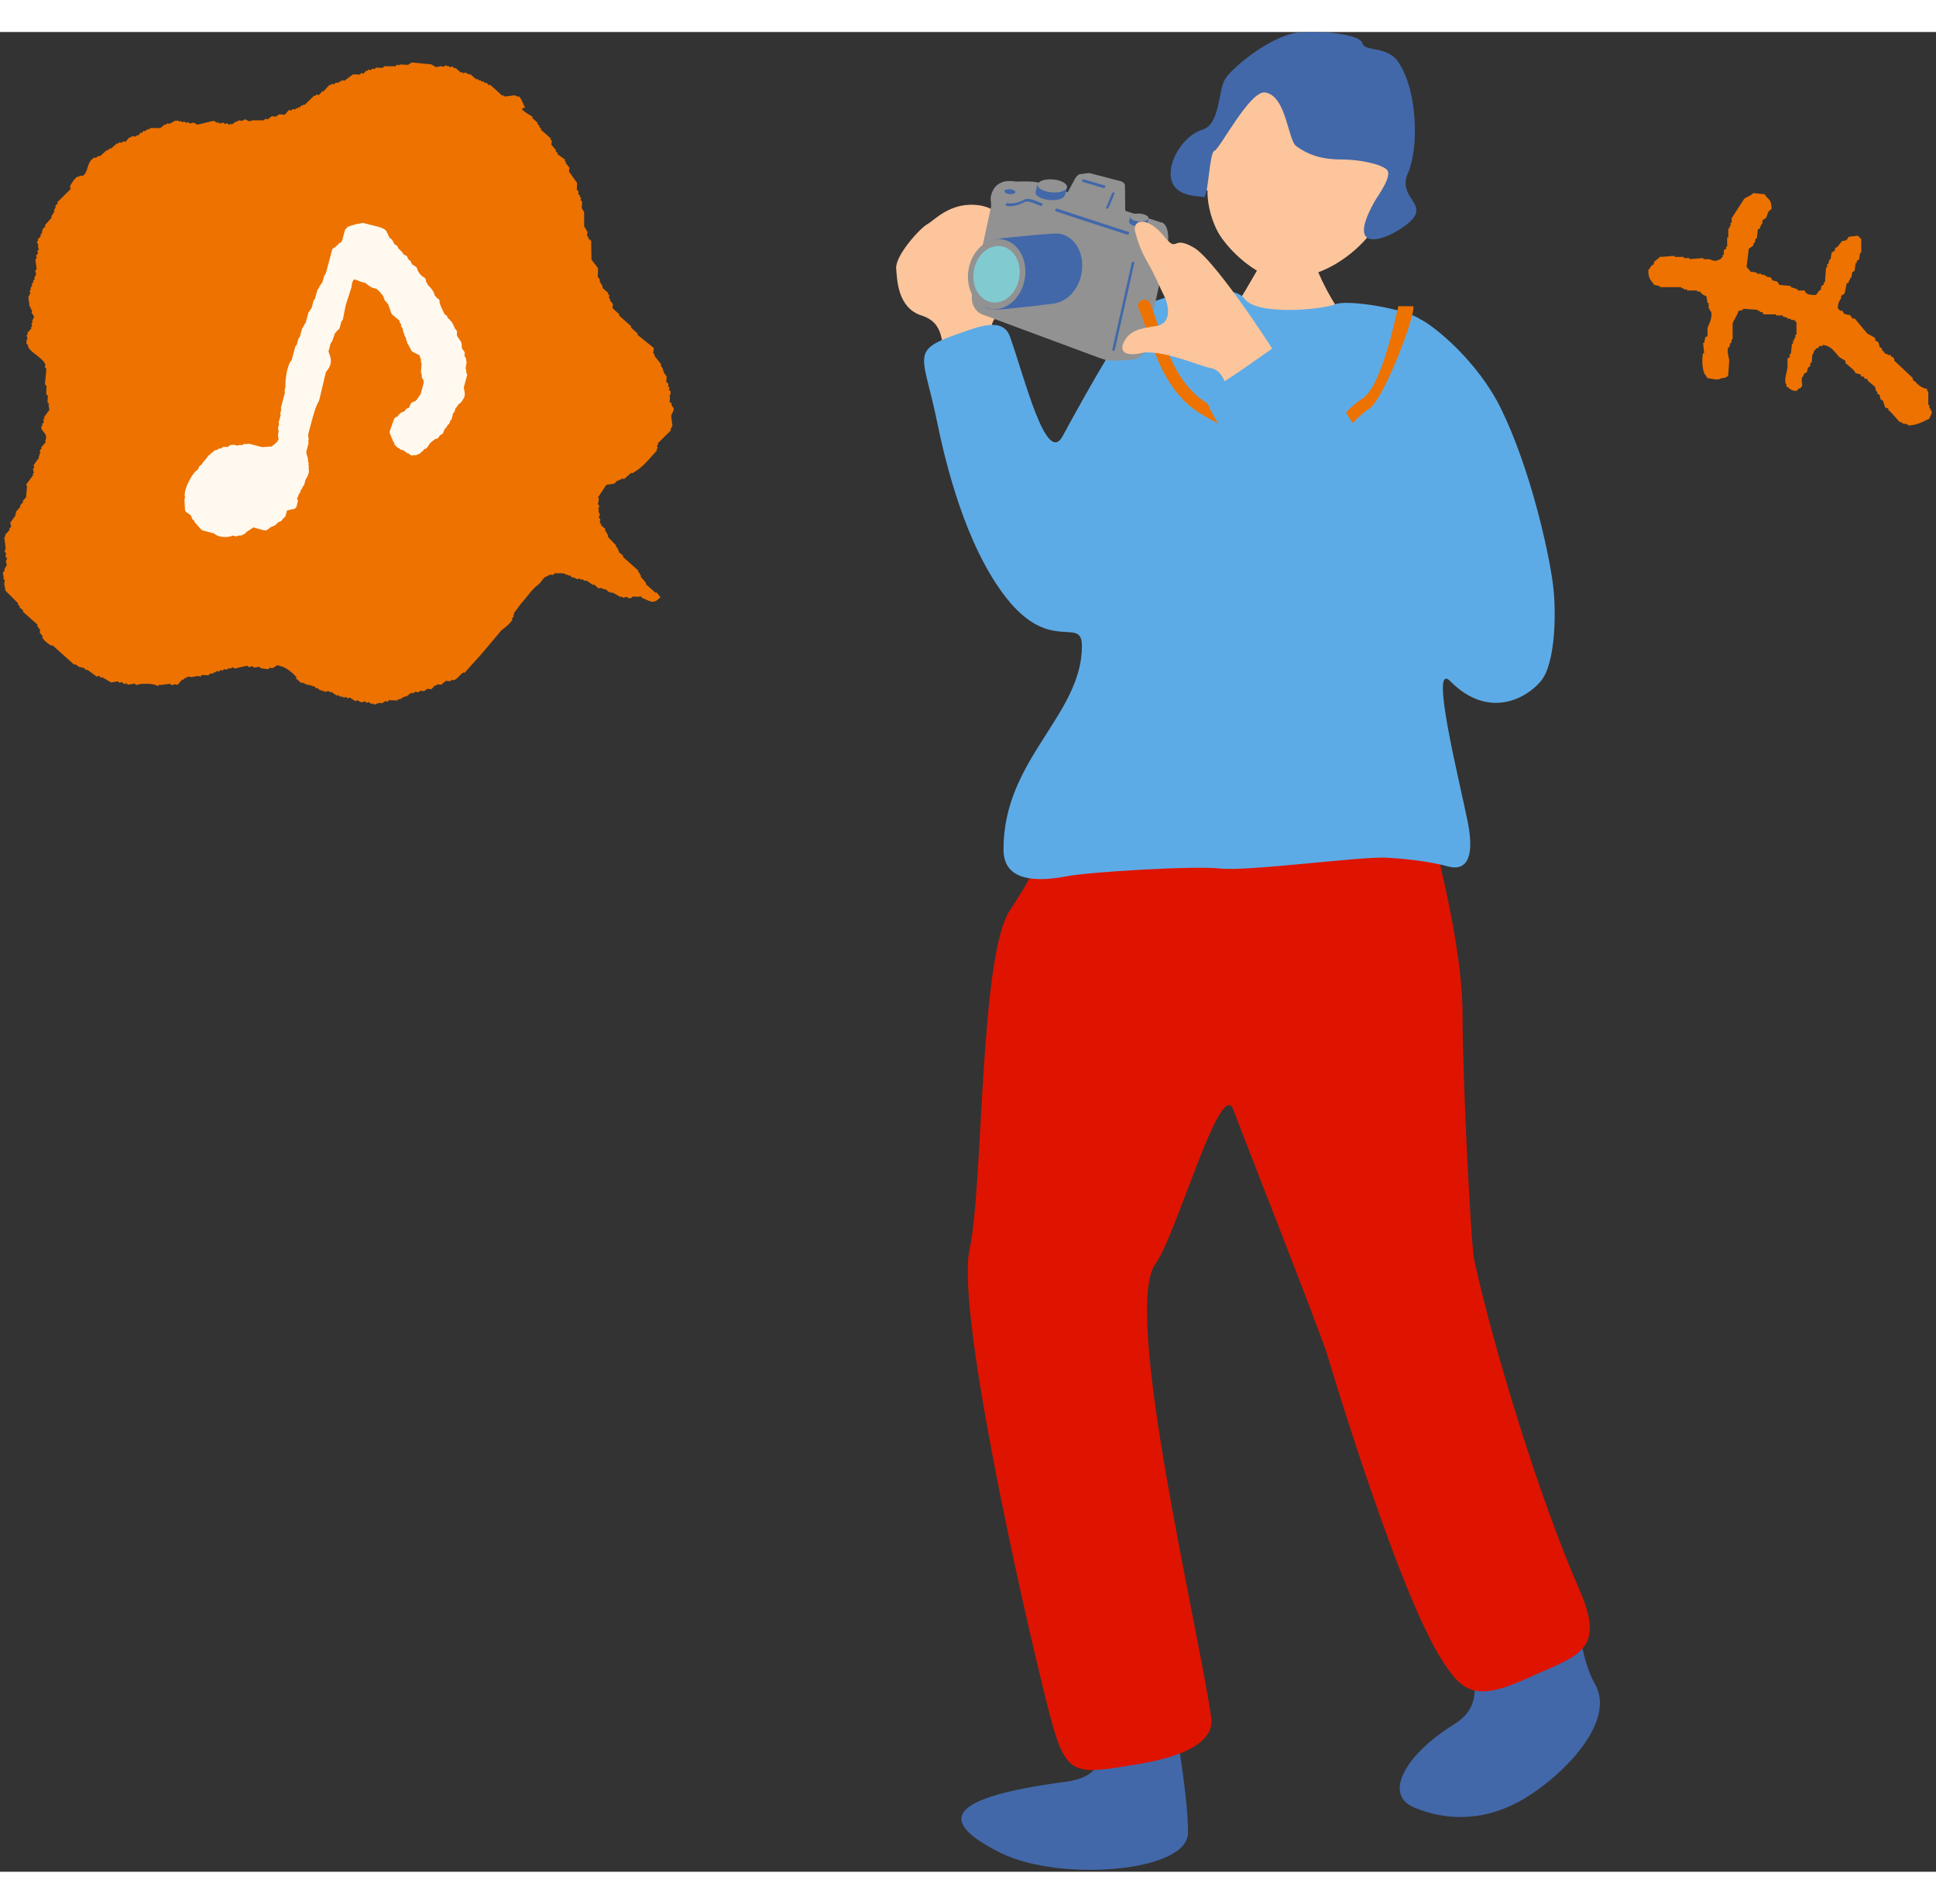 <?xml version="1.0" encoding="UTF-8"?>
<svg id="_レイヤー_1" data-name="レイヤー_1" xmlns="http://www.w3.org/2000/svg" width="121" height="119" version="1.1" viewBox="0 0 121 115">
  <rect x="0" y="0" width="121" height="115" fill="#333333" stroke="none"/>
  <!-- Generator: Adobe Illustrator 29.8.2, SVG Export Plug-In . SVG Version: 2.1.1 Build 3)  -->
  <defs>
    <style>
      .st0 {
        fill: #4268a9;
      }

      .st1 {
        fill: #de1400;
      }

      .st2 {
        fill: #929292;
      }

      .st3 {
        fill: #fff9ef;
      }

      .st4 {
        fill: #ed7200;
      }

      .st5 {
        fill: #5dabe6;
      }

      .st6 {
        fill: #fdc59c;
      }

      .st7 {
        fill: #81cad0;
      }

      #anim1 {
        animation: anim1 1.3s linear infinite;
        transform-origin: 40% 30%;
        }
      @keyframes anim1 {
        0% {transform: rotate(0deg);}
        50% {transform: rotate(10deg);}
      }
      #anim2 {
        animation: anim2 1.5s linear infinite;
      }
      @keyframes anim2 {
        1% {opacity: 1}
        3% {opacity: 0}
        7% {opacity: 0}
        8% {opacity: 1}
        11%{opacity: 1}
        14%{opacity: 0}
        18%{opacity: 0}
        70%{opacity: 1}
      }
    </style>
  </defs>
  <g>
    <path class="st6" d="M61.55,22.18c2.05-.94.72-3.12.46-3.72-.26-.61,2.17-2.38,1.82-3.84-.35-1.46-.78-3.5-2.59-3.78-1.81-.28-2.83.93-3.29,1.18-.46.25-2,1.96-1.94,2.76.06.79.12,2.47,1.58,2.94,1.47.47,1.25,1.72,1.5,3.14.24,1.39-.14,2.52,2.46,1.33Z"/>
    <path class="st0" d="M66.56,109.38s.02,0,.03,0c4.35-.6.72-4.47,2.61-8.34,0,0,2.37-1.93,3.08-.3.54,1.24,1.43,6.05,1.8,9.35.12,1.03.18,1.92.17,2.5-.05,2.45-8.04,3.05-11.69,1.24-4.19-2.08-3.18-3.49,4-4.45Z"/>
    <path class="st0" d="M90.83,105.81s.05-.03.08-.05c2.87-1.75-.01-5.26-.37-7.81-.68-4.89,4.13-5.57,5.61-3.01,1.2,2.08,2.24,3.83,2.8,6.29.18.78.41,1.47.73,2.03,1.33,2.29-1.82,5.57-4.3,7.1-2.49,1.53-4.97,1.48-7,.62-2.02-.86-.38-3.42,2.45-5.16Z"/>
    <path class="st1" d="M68.45,44.87c-3.01,1.55-.78,3.21-5.33,10.03-1.91,2.86-1.66,17.34-2.52,21.18-.86,3.87,3.32,22.38,4.83,28.4,1.17,4.66,1.48,4.48,5.67,3.8,3.59-.59,4.78-1.7,4.6-2.92-.86-5.97-5.59-25.58-3.47-28.38,1.25-1.66,4.09-11.81,4.87-9.58.32.93,5.38,13.72,5.87,15.34.53,1.78,4.44,14.61,7.03,18.83,1.35,2.2,2.17,2.84,5.47,1.33,3.08-1.41,4.96-1.64,3.24-5.54-2.53-5.75-5.41-15.29-6.57-20.59-.2-.89-.73-11.2-.73-15.35,0-5.36-2.69-14.49-3.09-15.14-.75-1.22-16.05-3.39-19.86-1.42Z"/>
    <path class="st6" d="M81.74,12.33c-.16,0-2.21.13-2.41.11-.08.35-.35,1.63-.55,2.06-.2.43-1.65,2.87-1.84,3.08,2.25,2.09,5.42,1.85,6.97,0-.41-.22-1.64-2.55-1.8-3.4-.12-.62-.36-1.61-.36-1.85Z"/>
    <path class="st6" d="M86.68,10.45c1.29-3.64,1.35-8.43-3.21-9.73-4.56-1.3-7.32,3.03-8.15,6.8-.15-.27-.87-.53-1.04.08-.08.28-.09.85.14,1.36.27.59.82.77,1.05.96-.02,1,.33,2.01.67,2.62.5.88,1.89,2.34,3.37,2.81,1.18.37,2.96-.25,3.97-.85.95-.57,1.59-1.19,2.12-1.82.29-.04.81.05,1.36-.3.48-.3,1.04-1.33.85-1.65-.3-.5-.96-.36-1.12-.27Z"/>
    <path class="st0" d="M85.14.66c-.23-.48-2.15-.74-3.86-.64-1.71.1-4.18,2.13-4.68,2.87-.5.74-.3,2.87-1.46,3.22s-2.21,2.01-1.93,3.12c.27,1.11,1.7,1,2.01,1.09.31.09.35-2.79.68-2.89s2.23-3.81,3.18-3.65c1.33.23,1.41,2.99,1.94,3.36.69.49,1.45.83,2.88.83.99,0,2.35.26,2.76.62.42.36-.51,1.59-.75,2.01-2.13,3.78,1.46,2.13,2.36,1.11.9-1.02-.94-1.4-.27-2.9.65-1.44.65-5.04-.59-6.91-.72-1.09-2.15-.61-2.28-1.24Z"/>
    <path class="st5" d="M88.73,17.93c-1.05-.67-4.56-1.22-5.28-.91-.72.32-4.89.74-5.67-.35-.78-1.1-5.23-.32-6.45.6-.76.58-3.19,4.8-4.92,8-1.02,1.88-2.38-3.69-3.28-6.21-.44-1.25-1.91-.66-3.09-.25-3.23,1.12-2.35,1.26-1.48,5.52.54,2.65,1.78,7.76,4.3,11,2.79,3.59,4.76,1.13,4.76,3.05,0,4.32-4.9,7.07-4.9,12.68,0,.72.14,2.45,3.97,1.71,1.32-.26,7.94-.67,9.59-.48,1.65.19,8.8-.76,10.32-.68,1.52.08,2.92.28,3.91.55.99.27,1.72-.3,1.22-2.8-.5-2.5-2.42-10.13-1.09-8.78,2.37,2.39,4.73,1.11,5.66,0,.95-1.13.97-4.47.76-6.05-.27-2.1-1.41-7.22-3.24-10.97-1.46-3-4.26-5.25-5.08-5.62Z"/>
    <g>
      <path class="st2" d="M72.59,11.91l-7.66-2.48s-.06-.02-.09-.03c-.32-.08-.84-.06-1.17-.05-.05,0-.24,0-.3-.02-.19-.02-.34-.02-.51,0-.09.01-.24.06-.34.11-.16.08-.29.19-.37.31-.14.2-.3.58-.21.91.01.05,0,.14,0,.26l-1.18,5.47c-.11.52.17,1.09.62,1.26l7.41,2.75s.08.02.12.03c.29.16.98.12,1.44.08.38-.03.67-.02.89-.19.18-.12.31-.32.36-.57l1.36-6.33c.11-.52.09-1.36-.37-1.53Z"/>
      <g>
        <path class="st0" d="M65.48,10.49c.5.07.97-.04,1.06-.26s-.24-.45-.74-.52c-.5-.07-.97.04-1.06.26s.24.45.74.52Z"/>
        <path class="st0" d="M66.55,10.2c.04-.09.19-.42.11-.61-.1-.24-1.48-.37-1.74-.17-.13.1-.18.6-.19.63-.01.11,1.77.26,1.82.14Z"/>
        <path class="st2" d="M65.61,10.01c.5.07.97-.04,1.06-.26s-.24-.45-.74-.52c-.5-.07-.97.04-1.06.26s.24.45.74.52Z"/>
      </g>
      <path class="st0" d="M69.58,19.93h0s-.07-.04-.06-.09c.09-.4.29-1.3.51-2.27.27-1.2.58-2.57.7-3.13,0-.05.05-.08.1-.08.05,0,.07.04.06.09-.12.57-.43,1.93-.7,3.13-.22.97-.42,1.87-.51,2.27-.01.05-.05.08-.1.08Z"/>
      <path class="st0" d="M70.47,12.67s-.02,0-.02,0c-.59-.19-3.86-1.25-4.46-1.46-.04-.01-.06-.06-.03-.11.02-.04.07-.07.11-.06.61.2,3.87,1.27,4.46,1.46.04.01.06.06.04.1-.02.04-.06.06-.09.06Z"/>
      <g>
        <path class="st0" d="M71.03,12.14c.31.05.6-.03.66-.16s-.15-.28-.46-.32c-.31-.05-.6.03-.66.16-.06.13.15.28.46.32Z"/>
        <path class="st0" d="M71.7,11.95c.03-.06.12-.26.07-.38-.06-.15-.92-.23-1.08-.1-.08.06-.11.37-.12.39,0,.07,1.1.16,1.13.09Z"/>
        <path class="st2" d="M71.11,11.84c.31.05.6-.03.66-.16.06-.13-.15-.28-.46-.32s-.6.03-.66.16c-.06.13.15.28.46.32Z"/>
      </g>
      <path class="st0" d="M63.06,10.13c.19.03.36-.02.4-.1.03-.08-.09-.17-.28-.2-.19-.03-.36.02-.4.1-.03.08.09.17.28.2Z"/>
      <path class="st0" d="M63.12,10.89c-.08,0-.15,0-.22-.03-.04-.01-.06-.06-.04-.1.02-.05.07-.07.11-.06.26.07.81-.07.98-.19.26-.18.64-.02.98.12.07.03.13.06.19.08.04.01.05.06.03.11-.02.04-.07.07-.12.05-.06-.02-.13-.05-.2-.08-.27-.11-.64-.27-.82-.15-.17.12-.59.25-.92.25Z"/>
      <path class="st2" d="M70.09,9.34l-1.99-.52s-.02,0-.02,0c-.08-.01-.46.06-.58.07-.1.01-.25.14-.33.32l-.6,1.1c-.06.14.17.31.31.36l2.51.89s.03,0,.04.01c.11.06.36.04.52.03.14-.01.24,0,.3-.07.05-.04.09-.11.08-.2l-.02-1.73c0-.11-.11-.23-.25-.27Z"/>
      <path class="st0" d="M69.2,11.05s-.01,0-.02,0c-.04-.01-.06-.06-.04-.1.07-.15.16-.38.26-.62l.1-.25s.07-.07.11-.06c.04.01.06.06.04.1l-.1.25c-.1.24-.19.47-.26.62-.02.04-.06.06-.09.06Z"/>
      <path class="st0" d="M68.99,9.76s-.01,0-.02,0c-.15-.04-.38-.11-.62-.19-.25-.07-.5-.15-.68-.2-.04-.01-.06-.06-.04-.1.02-.04.07-.07.11-.06.18.05.43.13.68.2.24.07.48.15.62.18.04.01.06.06.04.1-.02.04-.06.06-.09.06Z"/>
      <g>
        <path class="st0" d="M67.64,14.44c-.07-1.03-.72-1.78-1.53-1.84-.01,0-.12,0-.24,0-.37.02-1.15.08-1.78.15-.73.07-1.91.14-2.26.35-1,.6-1.11,3.91-.12,4.18.54.15,1.4,0,2.03-.06.75-.06,1.63-.19,2-.23.08,0,.17-.02.24-.04.99-.19,1.73-1.31,1.65-2.5Z"/>
        <path class="st2" d="M64.08,14.8c.08,1.2-.66,2.32-1.65,2.5-.99.19-1.85-.63-1.93-1.82-.08-1.2.66-2.32,1.65-2.5.99-.19,1.85.63,1.93,1.82Z"/>
        <path class="st7" d="M63.73,14.87c.06.97-.53,1.87-1.33,2.02-.8.15-1.5-.51-1.56-1.47-.06-.97.53-1.87,1.33-2.02.8-.15,1.5.51,1.56,1.47Z"/>
      </g>
    </g>
    <path class="st4" d="M80.53,26.62c-1.15-.17-2.38-.92-3.66-1.69-.5-.31-1.03-.62-1.57-.92-2.2-1.21-2.95-3.4-3.62-5.34-.17-.49-.33-.97-.51-1.41-.08-.19.01-.42.21-.5.2-.08.42.01.5.21.19.45.36.94.53,1.45.62,1.81,1.33,3.86,3.26,4.92.55.3,1.08.62,1.59.93,1.85,1.12,3.44,2.08,4.67,1.37.98-.57,1.48-1.1,1.96-1.61.38-.4.73-.78,1.27-1.12,1.29-.83,2.2-5.78,2.24-5.77h.88c.46-.19-1.71,5.77-2.71,6.41-.46.3-.77.62-1.13,1-.49.52-1.05,1.12-2.13,1.74-.57.33-1.17.41-1.79.32Z"/>
    <path class="st6" d="M80.5,21.43c-.4-.85-4.47-7.12-5.88-7.95-1.41-.83-.97.39-1.85-.69-1.1-1.35-1.99-1.02-1.83-.35.32,1.31.74,1.83,1.09,2.52.27.53.47,1.02.74,1.56.26.51.52,1.71-.52,1.86-1.04.15-1.6.29-1.97.93-.37.63,0,1.04,1.23.72,1.51-.06,3.32.81,4.17.98.85.17.9,1.18,1.42,2.02.96,1.56,3.8-.74,3.4-1.59Z"/>
    <path class="st5" d="M80.54,19.06c-1.01.71-3.73,2.67-4.6,3.13-.86.46-.56,1.03.32,2.51.88,1.49,5.61,7.36,7.14,8.92,1.53,1.56,4.09,4.53,6.17,3.97,3.5-.93,2.59-4.52,1.96-5.52-.98-1.56-4.15-4.44-5.85-6.12-1.71-1.68-4.14-7.58-5.13-6.89Z"/>
  </g>
  <path id="anim2" class="st4" d="M103.8,14.02c-.14.12-.29.24-.43.36v.14s-.1.05-.14.07c-.08.09-.12.21-.21.29,0,.6.15.57.36.93.12.02.24.05.36.07v.07h1.35v.07h.14v.07h.21v.07h.64v.07h.21v.07c.13.1.16.16.36.21.02.14.05.29.07.43h.07v.36h.07v.14h.07c.14.4-.14.84-.21,1.07v.5s-.1.05-.14.07c-.02.12-.05.24-.07.36h-.07c.02.21.05.43.07.64h-.07c-.1.38-.03,1.18.14,1.35.05.07.1.14.14.21.25.02.67.17.86,0,.31-.02.24-.04.43-.14.02-.33.05-.67.07-1-.03-.12-.15-.55-.07-.78h.07c.02-.1.05-.19.07-.29h.07v-.21h.07v-1c.09-.27.29-.48.36-.78.1-.02.19-.05.29-.07v-.07c.31.02.62.05.93.07v.07h.14v.07h.14s.05.1.07.14h.78v.07h.43v.07c.1.02.19.05.29.07v.07h.21v.07h.21s.07.11.14.14v.78h-.07v.21h-.07v.14h-.07v.21h-.07c-.02.21-.05.43-.07.64h-.07v.21s-.1.05-.14.07v.5c0,.31-.27.92-.07,1.14v.14h.07c.06.08.39.36.64.21v-.07c.5-.14.14-.4.29-.78h.07v-.14c.07-.05.14-.1.21-.14.02-.1.05-.19.07-.29.05-.02.1-.05.14-.07v-.21h.07c.09-.26-.02-.45.14-.64.05-.18.04-.12.14-.21v-.07h.14s.05-.1.07-.14h.21v-.07c.6.07.74.46,1.07.78.12.07.24.14.36.21v.14c.17.14.33.29.5.43.05.07.1.14.14.21.1.02.19.05.29.07.02.05.05.1.07.14h.14s.05.1.07.14h.14s.05.1.07.14c.14.12.29.24.43.36.02.1.05.19.07.29h.07v.14s.1.05.14.07c.02.1.05.19.07.29.05.02.1.05.14.07.05.14.1.29.14.43.07.02.14.05.21.07v.14h.07c.21.24.43.48.64.71h.14v.07c.12.02.24.05.36.07v.07c.59-.02.95-.24,1.35-.43.04-.17.19-.32.14-.5h-.07v-.14h-.07v-.21h-.07v-.86h-.07v-.14c-.36-.08-.58-.26-.78-.5h-.07c-.02-.07-.05-.14-.07-.21-.38-.36-.76-.71-1.14-1.07v-.14c-.07-.05-.14-.1-.21-.14v-.07h-.21v-.07h-.14c-.05-.07-.1-.14-.14-.21h-.07v-.14s-.1-.05-.14-.07c-.02-.1-.05-.19-.07-.29-.07-.05-.14-.1-.21-.14v-.14c-.17-.1-.33-.19-.5-.29-.26-.31-.52-.62-.78-.93h-.14c-.05-.07-.1-.14-.14-.21-.12-.02-.24-.05-.36-.07-.05-.07-.1-.14-.14-.21h-.14s-.05-.09-.14-.14c.02-.4.08-.4.21-.64v-.14c.07-.05.14-.1.21-.14.05-.21.1-.43.14-.64.05-.02.1-.05.14-.07v-.14h.07v-.14h.07c.02-.12.05-.24.07-.36.05-.02.1-.05.14-.07.02-.17.05-.33.07-.5h.07v-.14s.1-.05.14-.07c.02-.14.05-.29.07-.43h.07v-.86s-.18-.15-.21-.21c-.19.02-.38.05-.57.07-.05.07-.1.14-.14.21-.1.02-.19.05-.29.07-.1.12-.19.24-.29.36-.05.02-.1.05-.14.07v.14c-.07.05-.14.1-.21.14-.02.14-.05.29-.07.43h-.07c-.02.1-.05.19-.07.29h-.07v.21h-.07c-.02.31-.05.62-.07.93h-.07v.14s-.1.05-.14.07c-.02.1-.05.19-.07.29h-.07c-.07.1-.14.19-.21.29-.3,0-.47-.01-.64-.14-.02-.05-.05-.1-.07-.14h-.43v-.07c-.14-.05-.29-.1-.43-.14v-.07c-.24-.02-.48-.05-.71-.07-.05-.07-.1-.14-.14-.21-.1-.02-.19-.05-.29-.07-.05-.07-.1-.14-.14-.21h-.21v-.07h-.14v-.07h-.21v-.07h-.29v-.07c-.14-.02-.29-.05-.43-.07v-.07c-.11-.07-.12-.14-.21-.21.05-.38.1-.76.14-1.14.1-.07.19-.14.29-.21v-.14h.07c.02-.1.05-.19.07-.29h.07c.02-.19.05-.38.07-.57.05-.02.1-.05.14-.07v-.14h.07v-.14h.07v-.21c.07-.05.14-.1.21-.14.17-.26.05-.38.36-.57,0-.68-.2-.54-.43-.93-.24-.02-.48-.05-.71-.07-.15.18-.38.21-.57.36-.26.4-.52.81-.78,1.21v.29h-.07v.21h-.07v.14h-.07v.57h-.07v.57h-.07v.14s-.1.05-.14.07v.29h-.07v.14s-.1.06-.14.14c-.4.16-.32.12-.71,0h-.36v-.07c-.29.02-.57.05-.86.07v-.07h-.36v-.07h-.57v-.07c-.29.02-.57.05-.86.07Z"/>
  <g id="anim1">
    <path class="st4" d="M32.61,4.8c.14.23.6.42.69.52l-.04.05.35.31-.04.05.15.13-.04.05.15.13-.04.05.64.57-.04.05.1.09c-.01.08-.02.16-.03.24.1.12.2.24.3.36l-.04.05.15.13-.04.05c.16.12.33.23.49.35l-.04.05.1.09-.04.05c.08.1.17.21.25.31-.01.08-.02.16-.03.24.17.24.34.48.51.72,0,.14-.02.28-.02.42l.1.09v.19s.08.06.11.09l-.04.05.1.09s-.03.1-.04.14l.1.09c0,.14-.02.28-.02.42.05.08.1.15.15.23,0,.3,0,.59,0,.89.07.12.14.24.21.36-.01.08-.02.16-.03.24l.1.09-.04.05.2.18c0,.39.01.78.02,1.17.14.18.27.36.41.54,0,.17-.01.34-.02.52.05.08.1.15.15.23l-.04.05c.07.12.14.24.21.36l-.04.05.39.35-.04.05.1.09s-.03.1-.04.14l.1.09-.04.05c.07.09.14.18.2.27-.01.08-.02.16-.03.24l.44.4-.04.05.79.71-.04.05.44.4-.04.05c.34.28.69.56,1.03.83,0,.11-.02.22-.03.33l.1.09-.04.05c.15.19.3.39.45.58l-.04.05c.05.08.1.15.15.23l-.04.05.1.09-.04.05c.07.09.14.18.2.27,0,.11-.02.22-.03.33l.15.13s-.03.1-.04.14l.1.09s-.03.1-.04.14l.1.09v.19s-.05.07-.08.1l.05.04c0,.11-.02.22-.03.33l.15.13-.04.05c.05.08.1.15.15.23.03.13-.14.34-.16.48.03.2.05.4.08.6-.04.08-.08.16-.13.24l.05.04c-.28.28-.56.56-.85.84l.05.04-.09.1s.04.09.05.14l-.09.1.05.04-.53.59c-.38.42-.64.63-1.03.85l-.05-.04c-.15.13-.3.27-.45.4-.05-.01-.1-.03-.14-.04l-.09.1-.05-.04-.09.1-.05-.04-.18.2s-.45.08-.51.08c-.17.26-.35.52-.52.78l.05.04c-.02.15.01.22-.07.38l.1.09-.04.05.05.04-.04.05-.04.05s.04.09.05.14l-.04.05c.03.06.07.12.1.18-.03.06-.06.13-.08.19l.1.09c-.01.08-.02.16-.03.24l.1.09-.04.05.3.26-.04.05c.07.12.14.24.21.36l-.04.05c.18.19.37.39.55.58l-.04.05.15.13-.04.05.1.09-.04.05.3.26-.04.05.99.88-.04.05.15.13-.04.05.1.09-.04.05c.12.13.23.27.35.4l-.04.05.64.57.04-.05c.08.1.17.21.25.31-.45.5-.65.23-1.12.06l-.15-.13-.04.05c-.14,0-.28-.02-.42-.02l-.09.1h-.19s-.07-.05-.1-.08c-.08.02-.15.04-.23.06l-.1-.09-.04.05c-.18-.1-.36-.2-.53-.3l-.04.05-.1-.09-.04.05-.25-.22-.04.05-.1-.09-.04.05-.1-.09s-.09.04-.14.05l-.3-.26-.04.05c-.15-.1-.29-.2-.44-.3l-.04.05c-.08-.04-.16-.08-.24-.13l-.04.05-.1-.09s-.09.04-.14.05c-.08-.04-.16-.08-.24-.13l-.04.05-.2-.18-.04.05-.1-.09-.04.05-.1-.09c-.17-.04-.35-.04-.52-.02l-.05-.04c-.08.05-.15.1-.23.15l-.05-.04c-.12.02-.15.03-.28.11-.23.03-.35.4-.58.55-.31.2-.66.74-1.02,1.13-.16.21-.32.42-.48.64l.05.04-.09.1.05.04-.13.15.05.04c-.13.28-.56.57-.71.7-.43.51-.85,1.02-1.28,1.52l-1.02,1.13-.05-.04c-.26.16-.38.43-.63.5l-.05-.04c-.06.03-.12.07-.18.1-.08-.01-.16-.02-.24-.03-.1.08-.21.17-.31.25-.08-.01-.16-.02-.24-.03l-.09.1-.05-.04-.22.25c-.08-.01-.16-.02-.24-.03-.08.05-.15.1-.23.15-.08-.01-.16-.02-.24-.03l-.09.1c-.08-.01-.16-.02-.24-.03l-.09.1s-.1-.03-.14-.04c-.1.08-.21.17-.31.25l-.05-.04c-.12.07-.24.14-.36.21l-.05-.04-.09.1c-.17,0-.34-.01-.52-.02l-.09.1s-.1-.03-.14-.04c-.08.05-.15.1-.23.15l-.05-.04c-.15.02-.22.02-.37.11-.06-.03-.13-.06-.19-.08l-.04.05-.15-.13s-.09.04-.14.05l-.1-.09c-.08.02-.15.04-.23.06-.08-.04-.16-.08-.24-.13-.05.02-.09.04-.14.05-.11-.07-.23-.14-.34-.22-.05.02-.09.04-.14.05l-.1-.09s-.09.04-.14.05l-.1-.09-.04.05c-.08-.04-.16-.08-.24-.13l-.04.05c-.13-.09-.26-.17-.39-.26l-.04.05-.1-.09c-.08.02-.15.04-.23.06l-.1-.09-.04.05-.1-.09-.04.05-.2-.18-.04.05-.2-.18-.04.05-.1-.09-.04.05-.1-.09-.04.05-.38-.17-.04.05-.35-.31.04-.05c-.17-.26-.75-.69-.98-.7-.34-.16-.27.04-.56.12-.05-.01-.1-.03-.14-.04l-.09.1s-.41-.05-.47-.07l-.1-.09c-.11.02-.22.04-.32.06l-.1-.09c-.08.02-.15.04-.23.06l-.1-.09c-.26.06-.53.12-.79.18l-.1-.09c-.06.03-.12.07-.18.1l-.05-.04c-.06.03-.12.07-.18.1-.05-.01-.1-.03-.14-.04l-.09.1s-.1-.03-.14-.04l-.09.1s-.1-.03-.14-.04l-.09.1-.05-.04-.09.1h-.19s-.06.08-.09.11c-.14,0-.28-.02-.42-.02l-.09.1s-.1-.03-.14-.04c-.14.02-.28.05-.42.07-.08-.01-.16-.02-.24-.03l-.09.1-.05-.04-.13.15-.05-.04-.31.35s-.1-.03-.14-.04c-.08.02-.15.04-.23.06l-.1-.09c-.2.03-.4.05-.61.08l-.05-.04-.09.1c-.35-.18-.78-.14-1.13-.12-.08.02-.15.04-.23.06l-.1-.09c-.14.02-.28.05-.42.07l-.1-.09s-.09.04-.14.05l-.15-.13s-.09.04-.14.05l-.1-.09c-.14.02-.28.05-.42.07-.19-.11-.39-.23-.58-.34l-.04.05-.15-.13s-.09.04-.14.05c-.2-.15-.39-.29-.59-.44l-.04.05-.2-.18-.04.05-.1-.09-.04.05c-.11-.07-.23-.14-.34-.22l-.04.05-1.38-1.24-.04.05c-.2-.1-.51-.36-.59-.53l.04-.05c-.07-.09-.14-.18-.2-.27.01-.05.03-.1.04-.14-.07-.09-.14-.18-.2-.27l.04-.05-.94-.84.04-.05-.25-.22.04-.05-.15-.13.04-.05c-.26-.27-.53-.53-.8-.8,0-.14-.06-.28-.07-.42.01-.08.02-.16.03-.24l-.1-.09.04-.05c-.02-.11-.04-.22-.06-.32l.13-.15-.05-.04c.06-.1.11-.19.17-.29-.02-.08-.04-.15-.06-.23.03-.06.06-.13.08-.19l-.1-.09c.01-.08.02-.16.03-.24l-.1-.09c.03-.06.06-.13.08-.19-.03-.23-.06-.47-.09-.7l.09-.1-.05-.04.31-.35-.05-.04.13-.15c-.02-.08-.04-.15-.06-.23.12-.16.23-.33.35-.49l-.05-.04.09-.1-.05-.04.31-.35-.05-.04.22-.25-.05-.04.22-.25c.02-.22.04-.44.06-.66-.02-.05-.04-.09-.05-.14.15-.2.29-.39.44-.59l-.05-.04.09-.1c-.02-.08-.04-.15-.06-.23l.09-.1s-.04-.09-.05-.14c.12-.16.23-.33.35-.49l-.05-.04.09-.1-.05-.04.09-.1s-.04-.09-.05-.14l.13-.15-.05-.04.31-.35-.05-.04c.24-.49-.27-.6-.24-.92l.09-.1-.05-.04.13-.15s-.04-.09-.05-.14l.09-.1-.05-.04c.12-.16.23-.33.35-.49-.02-.11-.04-.22-.06-.32l.04-.05-.1-.09c0-.14.02-.28.02-.42l-.1-.09c0-.17.01-.34.02-.52l-.1-.09c.03-.33.06-.66.09-.99l-.1-.09s.03-.1.04-.14c-.15-.49-1.09-.81-1.1-1.25l-.1-.09s.03-.1.04-.14l-.05-.04.09-.1c-.02-.08-.04-.15-.06-.23l.09-.1-.05-.04.27-.3-.05-.04.09-.1s-.04-.09-.05-.14l.09-.1-.05-.04c.02-.11.14-.23.12-.33-.05-.08-.1-.15-.15-.23.01-.05.03-.1.04-.14l-.1-.09.04-.05-.1-.09c-.03-.2-.05-.4-.08-.6.04-.08.08-.16.13-.24-.02-.05-.04-.09-.05-.14l.09-.1-.05-.04c.04-.08.09-.16.13-.24l-.05-.04.13-.15-.05-.04.13-.15-.05-.04c.04-.08.08-.16.13-.24-.02-.08-.04-.15-.06-.23l.09-.1c-.03-.2-.05-.4-.08-.6l.09-.1s-.04-.09-.05-.14l.13-.15s-.04-.09-.05-.14l.09-.1c-.02-.08-.04-.15-.06-.23l.04-.05c-.03-.06-.07-.12-.1-.18l.09-.1-.05-.04.22-.25-.05-.04.13-.15-.05-.04.09-.1-.05-.04.22-.25-.05-.04.44-.49-.05-.04c.07-.11.14-.23.22-.34l-.05-.04c.04-.08.08-.16.13-.24l-.05-.04.18-.2-.05-.04c.28-.28.56-.56.85-.84-.02-.05-.04-.09-.05-.14.03-.13.29-.53.48-.64l.05.04.09-.1s.1.03.14.04c.44-.21.22-.87.78-1.17l.05.04c.08-.05.15-.1.23-.15l.05.04c.15-.13.3-.27.45-.4l.05.04.13-.15.05.04c.13-.12.27-.23.4-.35l.05.04.09-.1s.1.03.14.04l.09-.1s.1.03.14.04l.27-.3.05.04.09-.1c.08.01.16.02.24.03l.09-.1.05.04.18-.2.05.04.13-.15.05.04c.08-.05.15-.1.23-.15l.05.04.09-.1c.2,0,.41,0,.61.01.1-.08.21-.17.31-.25l.05.04.09-.1s.1.03.14.04c.12-.07.24-.14.36-.21l.05.04.04-.05c.06.03.13.06.19.08l.04-.05.1.09s.09-.04.14-.05l.1.09s.09-.04.14-.05l.1.09c.08-.02.15-.04.23-.06.08.04.16.08.24.13.34-.08.68-.16,1.02-.24.08.04.16.08.24.13l.04-.05.1.09c.08-.02.15-.04.23-.06l.1.09s.09-.04.14-.05l.1.09s.09-.04.14-.05l.05.04c.09-.07.18-.13.27-.2l.05.04.09-.1c.08.01.16.02.24.03.06-.03.12-.07.18-.1.08.04.16.08.24.13.08-.02.15-.04.23-.06.23,0,.47,0,.7,0l.09-.1s.1.03.14.04c.09-.07.18-.13.27-.2.08.01.16.02.24.03.08-.05.15-.1.23-.15.11,0,.22.02.33.03l.27-.3s.1.03.14.04l.09-.1s.1.03.14.04l.09-.1.05.04.09-.1.05.04.13-.15.05.04.09-.1.05.04c.21-.2.42-.4.62-.6l.05.04.09-.1s.1.03.14.04l.22-.25.05.04.4-.44.05.04.09-.1s.1.03.14.04l.09-.1h.19s.06-.08.09-.11l.05.04.09-.1s.1.03.14.04c.18-.13.36-.27.54-.4.14,0,.28.02.42.02l.09-.1s.1.03.14.04l.18-.2.05.04.09-.1s.1.03.14.04l.09-.1s.1.03.14.04l.09-.1c.14,0,.28.02.42.02l.09-.1c.23,0,.47,0,.7,0l.09-.1s.1.03.14.04l.04-.05c.17,0,.34.01.52.02.08-.05.15-.1.23-.15.41.04.82.08,1.23.12.1.06.19.11.29.17.11-.02.22-.04.32-.06.05.01.1.03.14.04.06-.03.12-.07.18-.1l.1.09.04-.05.1.09s.09-.04.14-.05l.15.13.04-.05.35.31.04-.05.1.09s.09-.04.14-.05c.08.04.16.08.24.13l.04-.05.4.35.04-.05.15.13.04-.05.15.13.04-.05.15.13.04-.05.2.18.04-.05.79.71.04-.05.1.09c.2-.03.4-.05.61-.08.13.02.11.1.29.08.2.23.23.46.37.68Z"/>
    <path class="st3" d="M28.99,22.21l.2-.74c.02-.06-.01-.13-.05-.18v-.13s-.01-.08-.04-.12l.06-.39s0-.09-.03-.13c.01-.08-.01-.16-.07-.21,0-.03-.01-.07-.03-.1v-.04c.03-.08.02-.16-.03-.22l-.13-.17-.02-.29s-.02-.09-.04-.13l-.25-.37v-.21c.02-.07-.03-.15-.1-.2l-.2-.42c-.03-.05-.07-.1-.12-.12-.02-.06-.09-.12-.15-.15l-.03-.08c-.03-.08-.09-.14-.17-.16l-.18-.38s-.03-.05-.04-.06c0-.06-.02-.11-.06-.16,0-.05-.02-.09-.04-.13.03-.11-.02-.22-.12-.27-.04-.02-.05-.03-.07-.06-.03-.04-.06-.08-.11-.12-.05-.27-.23-.45-.37-.6-.02-.02-.04-.04-.07-.07,0-.05-.03-.1-.06-.14l-.05-.06c.02-.11-.03-.22-.13-.27-.18-.09-.27-.23-.39-.43l-.02-.08c-.01-.07-.05-.12-.11-.16l-.23-.15-.04-.11c-.02-.07-.07-.12-.14-.15-.01-.03-.04-.07-.07-.09v-.03c-.02-.08-.07-.14-.14-.17l-.15-.07h0c-.02-.09-.07-.16-.14-.19-.02-.06-.09-.12-.15-.15l-.03-.08c-.02-.06-.06-.11-.12-.14l-.09-.05-.16-.29s-.09-.09-.16-.12l-.19-.4s-.03-.05-.05-.07c-.14-.14-.39-.21-.73-.29l-.66-.17c-.05-.01-.1,0-.15.02-.04,0-.09,0-.13.03-.04,0-.08,0-.12,0l-.52.16c-.07.02-.12.07-.15.13-.05.03-.09.08-.1.14l-.17.63s-.07.07-.09.12l-.07.02s-.09.07-.12.13h0c-.05.01-.1.07-.15.14h-.01c-.09.02-.17.09-.19.18l-.39,1.47s-.08.08-.1.14l-.11.4s-.08.08-.1.14h0s-.08.09-.1.15l-.02.07s-.08.08-.1.14l-.14.52s-.08.08-.1.14l-.12.46s-.08.08-.1.14h0s-.08.09-.1.15l-.17.63s-.08.08-.1.14l-.02.07s-.08.08-.1.14l-.14.52s-.08.08-.1.14l-.09.35s-.08.08-.1.14l-.23.85s-.05.04-.07.07c-.26.43-.32,1.24-.31,1.59l-.05.19s0,.1.02.15l-.25.93s0,.09.02.14l-.06.21s0,.09.02.14l-.12.43s0,.09.02.14l-.06.21c-.02.06.01.13.04.18,0,.04-.01.07-.02.11-.02.11-.05.25.02.41-.07.18-.16.24-.28.34-.05.04-.11.08-.16.13l-.6.04-.8-.21s-.09,0-.14.02h-.04c-.09-.03-.19,0-.25.06h0s-.17,0-.17,0c-.06,0-.09.01-.13.04-.01,0-.03,0-.05-.01-.1-.03-.24-.07-.39-.03-.03.01-.07.03-.09.05l-.08.07h-.19c-.07-.02-.13,0-.18.05l-.06.05c-.09-.02-.17.01-.23.08l-.09.02c-.08,0-.16.07-.21.15-.07.02-.13.07-.16.14-.08.02-.14.08-.17.16-.04.03-.07.08-.09.12-.03.02-.06.06-.08.09-.03.02-.05.04-.07.07l-.13.19c-.08.03-.14.09-.16.17l-.02.07s-.07.06-.08.1c-.04.01-.07.03-.1.06-.2.19-.69,1-.68,1.52,0,.03.01.06.03.09l-.04.14s0,.05,0,.08l.03.55c0,.09.06.17.13.21.11.06.2.13.27.22l.02.08c.02.09.08.16.16.19l.02.07c.02.07.07.12.13.15.02.07.07.13.14.16.02.07.07.12.13.15.03.05.08.09.15.1l.68.18s.05.05.08.07c.19.12.42.15.6.15.16,0,.3-.03.34-.04.02,0,.05-.01.07-.03.03,0,.05-.01.08-.02l.15.04c.07.02.13,0,.19-.04h.13c.06,0,.12-.03.17-.08h.03c.07-.02.13-.08.17-.15.03,0,.05-.02.08-.04l.35-.24.67.18c.08.02.16,0,.22-.04l.2-.16.23-.09c.06-.02.11-.07.14-.13.04-.02.08-.05.11-.09l.11-.04c.06-.02.11-.06.14-.12l.05-.08c.07-.03.13-.09.15-.17l.09-.32c.1-.02.25-.05.31-.07l.11-.02c.09-.02.16-.09.18-.18l.07-.28c.02-.06,0-.12-.04-.17v-.06s.06-.07.07-.11l.03-.12s.08-.08.1-.14l.03-.13s.08-.08.1-.14l.02-.07s.08-.08.1-.14l.07-.28c.11-.17.23-.4.22-.61,0-.03-.01-.06-.03-.09l.02-.08s0-.09-.02-.14v-.04c.03-.06,0-.13-.03-.19v-.13s0-.06-.03-.1c.01-.07-.01-.15-.06-.2v-.02s0-.1-.02-.14l.14-.54s0-.09-.02-.14l.03-.1s0-.09-.02-.14v-.04s0-.09-.01-.14l.18-.68c.14-.52.28-1.05.48-1.39.01-.02.02-.05.03-.07l.42-1.76s.08-.08.09-.13h0s.05-.06.07-.08c.25-.4.13-.73.05-.94-.02-.05-.04-.1-.05-.14l.14-.52s.07-.07.09-.12l.18-.51s.07-.05.09-.09l.05-.08s.02,0,.03-.01c.06-.03.1-.09.12-.15l.11-.4c.05-.04.09-.09.1-.16l.16-.83.37-1.15.04-.3s.04-.04.05-.07l.05-.11c.15.02.26.06.46.15l.29.08s.06.07.1.08c.03.05.09.09.15.1.03.05.08.08.14.1l.29.08s.02.03.04.04c.17.14.29.3.38.43l.07.2c.02.07.07.12.13.15.02.06.06.11.11.14h0s0,.06.02.09l.17.47s.04.08.08.11l.42.34c0,.07.02.13.06.18l.05.06c-.02.09.01.18.08.23l.02.09s.01.06.03.08c0,.07.02.15.07.2,0,.07.01.14.06.19l.05.06c-.02.08,0,.16.06.22,0,.08.02.16.08.21l.18.34c.02.05.07.1.12.12l.4.2c.01.06.03.11.06.19,0,.02.02.03.03.04v.16s0,.09.04.13l-.04.52c0,.05.02.1.05.15v.12c0,.06.02.12.06.17l.05.06c-.01.05,0,.11.02.15l-.2.75s-.05.04-.06.07l-.16.24s-.07.06-.09.1l-.19.08c-.06.02-.11.07-.13.13l-.1.22-.09.03c-.08.03-.14.09-.16.17l-.23.1s-.09.06-.12.11c-.03.02-.06.05-.08.08l-.04.07h-.03c-.09.02-.16.09-.19.17l-.25.71c-.03.08-.02.16.03.23,0,.01.02.05.03.08.02.05.04.11.06.16.01.02.02.04.04.06,0,.07.04.14.09.19l.04.12c.02.06.07.12.13.15.03.05.08.08.14.1h.02c.03.05.08.09.14.1l.13.03s.08.08.14.1h.01c.03.05.08.09.14.1h.04c.05.06.1.1.16.12.05.01.1,0,.15-.02h.04c.08.03.16,0,.22-.06h.04c.08-.02.15-.08.18-.15.08-.02.14-.09.17-.17.08,0,.15-.04.2-.11l.18-.27.31-.25h.07c.07-.03.13-.07.17-.14l.06-.1h.02c.08-.02.15-.08.18-.15l.1-.24c.06-.03.11-.09.13-.16h0s.06-.07.08-.11c.05-.03.09-.08.1-.14l.02-.07s.08-.08.1-.14l.09-.35s.08-.08.1-.14l.05-.18s.05-.04.07-.07l.13-.19c.06-.02.12-.07.15-.13.05-.03.09-.09.1-.15h0s.06-.06.07-.09c.1-.18.05-.42.01-.59,0-.02,0-.04-.01-.06Z"/>
  </g>
</svg>